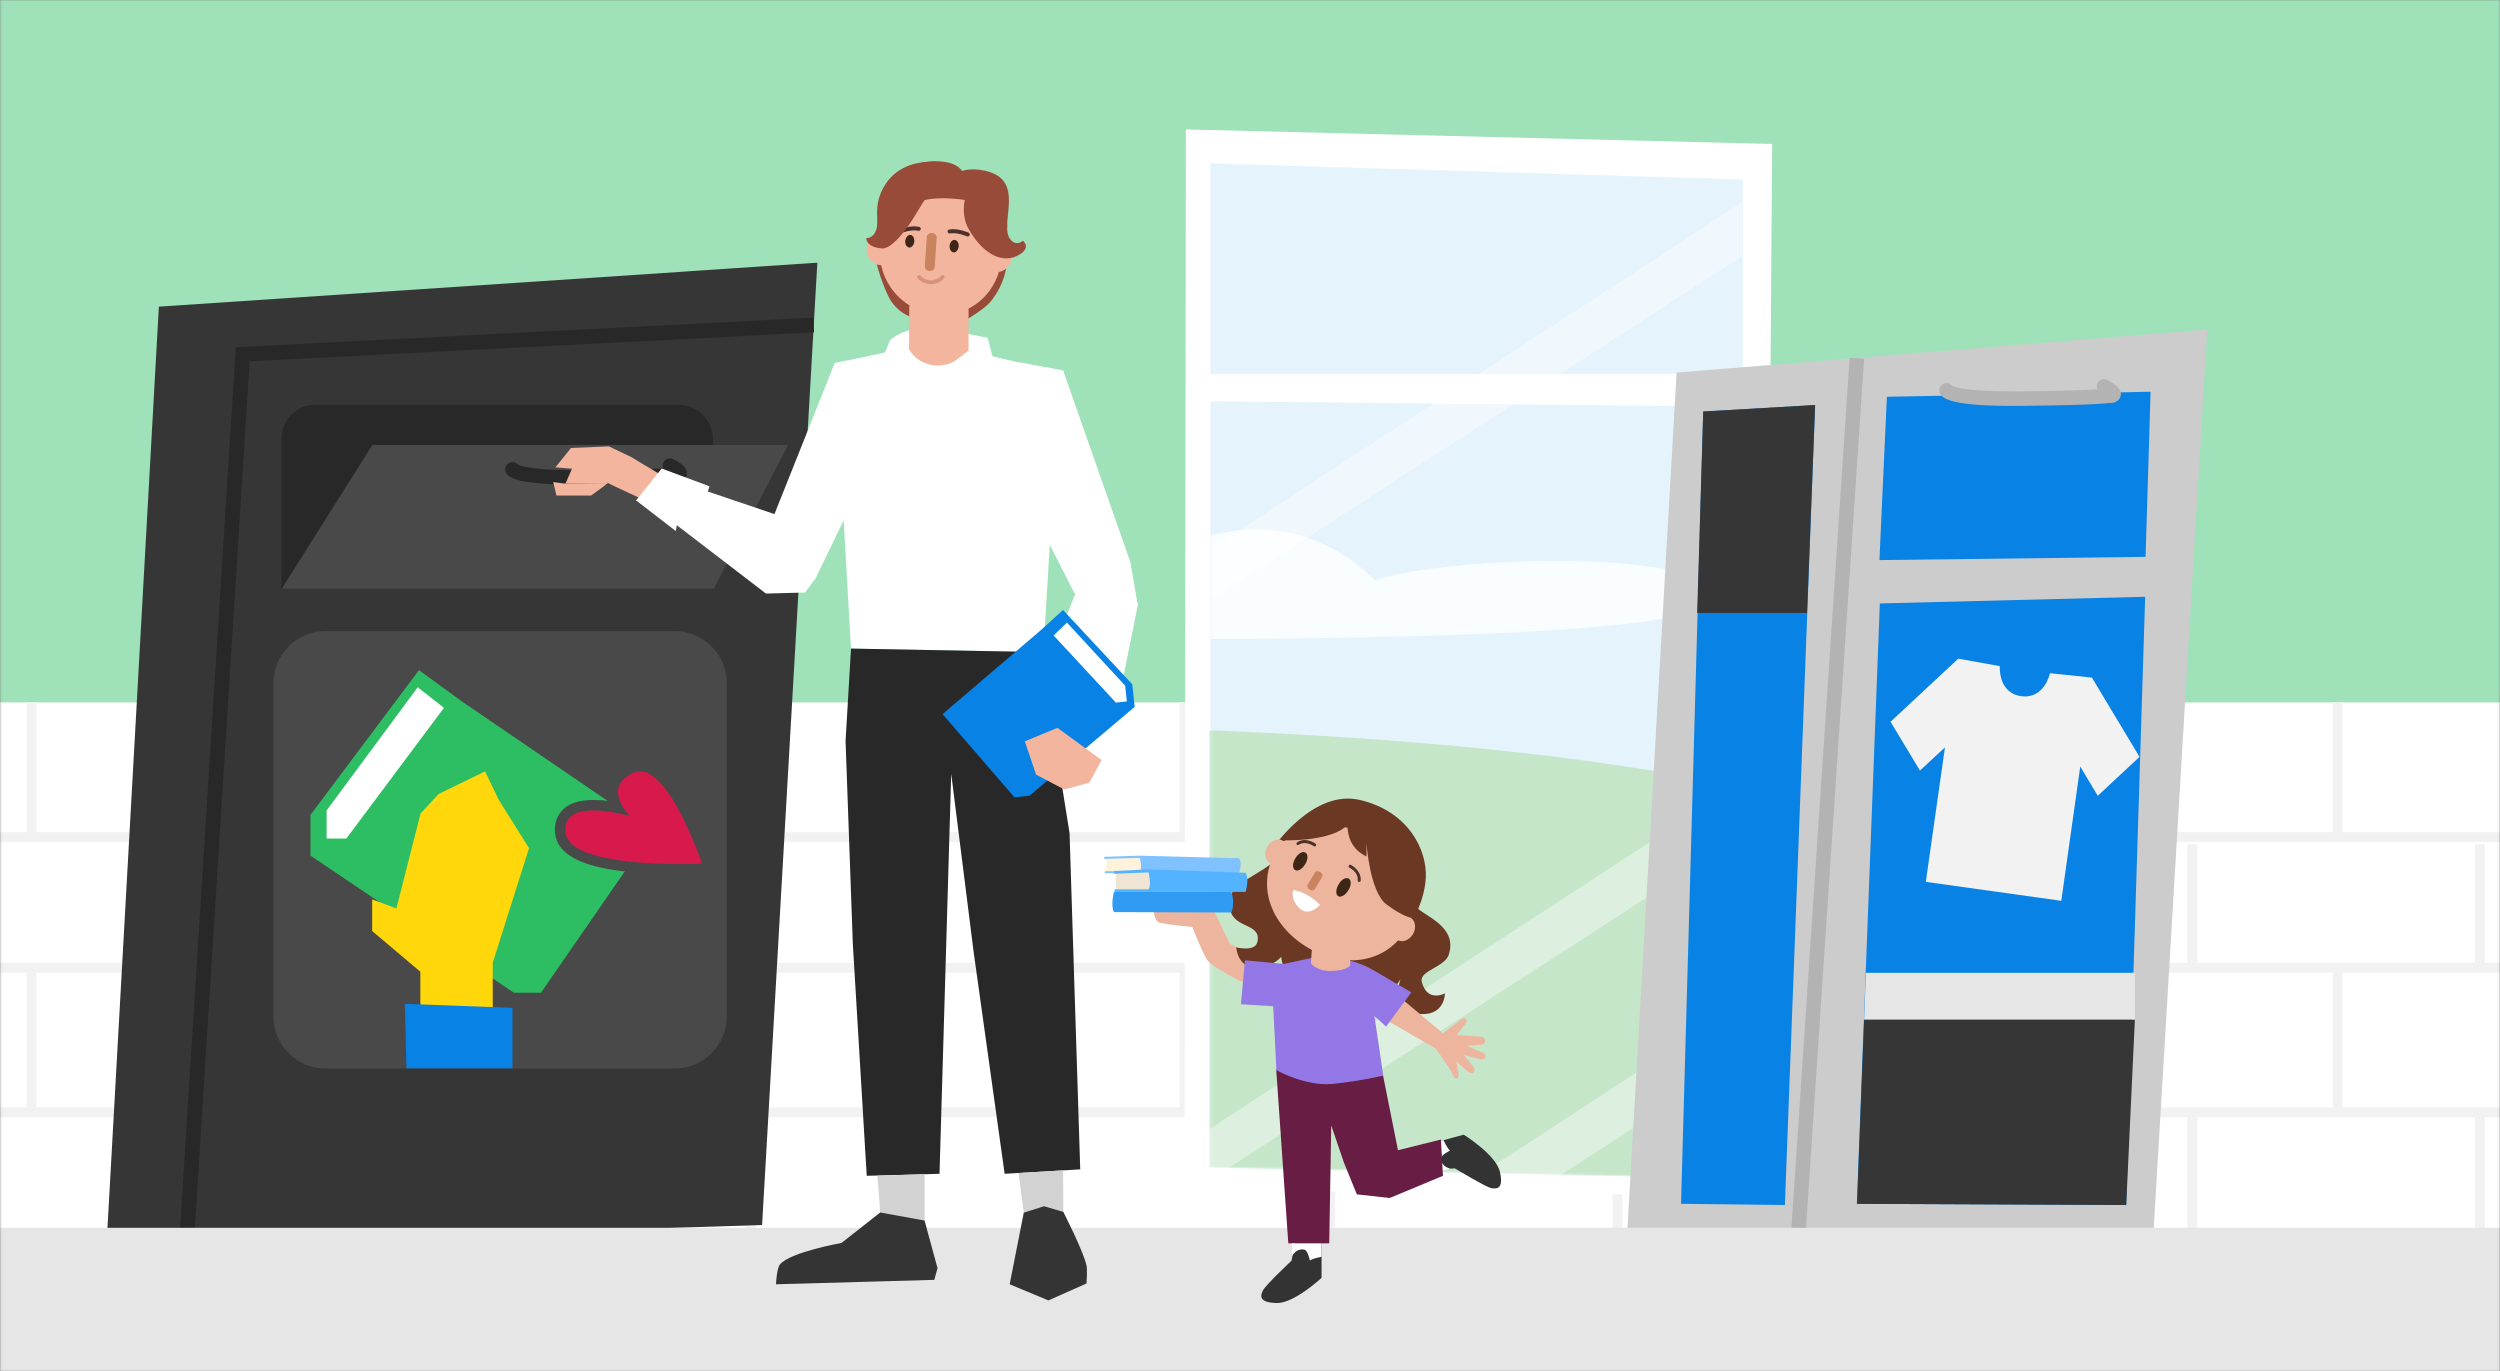 <svg xmlns="http://www.w3.org/2000/svg" width="1240" height="680" fill="none"><rect width="100%" height="100%" fill="#808080" stroke="none"/><g clip-path="url(#a)"><mask id="c" width="1240" height="681" x="0" y="0" maskUnits="userSpaceOnUse" style="mask-type:luminance"><mask id="b" width="1240" height="728" x="0" y="0" maskUnits="userSpaceOnUse" style="mask-type:luminance"><path fill="#fff" d="M1239.9 0H.1v728h1239.8V0Z"/></mask><g mask="url(#b)"><path fill="#fff" d="M1241.7-2.5H-1.7v682.8h1243.4V-2.5Z"/></g></mask><g mask="url(#c)"><path fill="#9FE1B8" d="M1242-8.5H-4v713.1h1246v-713Z"/><path fill="#fff" d="M1875.4 348.4H-20.1v269.3h1895.5V348.4Z"/><path stroke="#F2F2F2" stroke-linecap="round" stroke-linejoin="round" stroke-width="4.9" d="M1908 415.2H-9.5M1908 551.7H-9.5M1897.6 480H-20.1"/><path stroke="#F2F2F2" stroke-linejoin="round" stroke-width="4.9" d="M1159.5 348.4v66m-143-66v66m-143-66v66m-143-66v66m-143-66v66m-143-66v66m-143-66v66m-142.9-66v66m-143-66v66m71 4.4v59.7m142.5-59.7v59.7m143.4-59.7v59.7m141.7-59.7v59.7m145.5-59.7v59.7m142.6-59.7v59.7m142.5-59.7v59.7m142.6-59.7v59.7m142.6-59.7v59.7M86.6 551.7v57.7m142.5-57.7v57.7m143.4-57.7v57.7m141.7-57.7v57.7m145.5-57.7v57.7m142.6-57.7v57.7m142.5-57.7v57.7m142.6-57.7v57.7m142.6-57.7v57.7m-70.5-127.9v70.2m-143-70.2v70.2m-143-70.2v70.2m-143-70.2v70.2m-143-70.2v70.2m-143-70.2v70.2m-143-70.2v70.2m-142.9-70.2v70.2m-143-70.2v70.2"/><path fill="#fff" d="m875.2 593.2-287.7-3 .7-526L879 71.4l-3.8 521.7Z"/><path fill="#CBE6F9" d="m864.3 584.4-263.8-5.5V81.1l263.8 8v495.3Z"/><mask id="d" width="265" height="504" x="600" y="81" maskUnits="userSpaceOnUse" style="mask-type:luminance"><path fill="#fff" d="m864.3 584.4-263.8-5.5V81.1l263.8 8v495.3Z"/></mask><g mask="url(#d)"><path fill="#8DCD95" d="M-137.6 388s714.4-68.7 1020.2 7c154.4 27.4 409.1 69.4 409.1 69.4s207-93 461.3-118.3v318.6H-137.5V387.9Z"/><path fill="#fff" d="M681.8 287.8s-31.2-36-82-22c-50.6 14.1-81 51-54.1 51 27 0 306.6 3 305.3-20.7-1.2-23.6-129.3-21-169.2-8.3Z" opacity=".8"/><path fill="#fff" d="M882 376.2 580 573v25.3l294.7-190.6 7.3-31.6Zm0-287.6-302 197v25.3l294.7-190.7 7.3-31.6Zm0 397.6L580 683v25.4l294.7-190.7 7.3-31.6Zm0 50.3-302 197v41.4l294.7-190.6 7.3-47.8Z" opacity=".4"/></g><path fill="#fff" d="M864.3 584.4H600.5V81l263.8 8v495.3Z" opacity=".5"/><path fill="#fff" d="M593 185.6h274.8v16.2l-279.7-2.9 4.9-13.3Z"/><path fill="#CCC" d="m806.4 623.4 25.2-438.6 263.2-21.4-26.8 450-261.6 10Z"/><path stroke="#B3B3B3" stroke-miterlimit="10" stroke-width="7.2" d="M921 177.7 891.5 619"/><path fill="#0982E5" d="M932.5 299.3 1064 296l-9.4 301.7-133.6-.6 11.4-297.8Zm-87.7-95.2 55.5-3.2-15 396.8-51.5-.6 11-393Zm91.1-7.3-3.7 81 132-1.6 2.5-81.9-130.8 2.5Z"/><path fill="#363636" d="M924.6 505.7h134.3l-4.3 92-133.5-.6 3.5-91.4Z"/><path stroke="#B3B3B3" stroke-linecap="round" stroke-linejoin="round" stroke-width="7.2" d="M965.5 193.6s1 4.6 38.3 4.1c37.4-.4 41.5-1.4 41.5-1.4s8 .7-1.7-4.6"/><path fill="#363636" d="m844.8 204.1 55.5-3.2-4 103.1h-54.5l3-99.9Z"/><path fill="#E6E6E6" d="M925.5 482.5h133.4v23.2H924.6l.9-23.2Z"/><path fill="#F2F2F2" d="m1037.6 336.1-20.8-2.2s-2.7 13-14.3 11.4c-11.6-1.6-10.6-14.9-10.6-14.9l-20.6-3.7-33.6 31.3 14.6 24.2 12.4-11.5-9.5 66.7 33.6 4.7 33.6 4.7 9.4-66.6 8.7 14.5 20.7-19.3-23.6-39.3Z"/><path fill="#363636" d="m52.8 618 26-465.9 326.6-21.8L378 607.6 52.8 618Z"/><path stroke="#282828" stroke-miterlimit="10" stroke-width="7.3" d="m92.5 616.7 27.9-441 283.2-14.5"/><path fill="#282828" d="M156.6 200.8h180a17 17 0 0 1 17 17V292h-214v-74.4a17 17 0 0 1 17-16.9Z"/><path fill="#494949" d="M334.5 313H161.6a26 26 0 0 0-26 26v165a26 26 0 0 0 26 26h172.9a26 26 0 0 0 26-26V339a26 26 0 0 0-26-26Z"/><path fill="#2DBE64" d="M207.8 332.4 154 404.2v20.2l100.9 68h13.4l55.3-80-94.1-64.2-21.7-15.8Z"/><path fill="#fff" d="M207.1 341 162 402v13.9h9.8l48.4-64.8-13-10.2Z"/><path fill="#FFD70A" d="M208.5 497v-15l-23.9-20.2v-15.7l12 4.5 12-47.1 9-9.7 23-11.2 6.8 14.2 15 23.9-18 56.8v33h-35.1l-.8-13.5Z"/><path fill="#0982E5" d="m200.8 497.9 53.4 2v30h-52.6l-.8-32Z"/><path fill="#D7194B" d="M338 431.2c-26.5 0-58.4-3.1-60-18-.5-3.8.4-6.9 2.5-9.3 2.7-3 7.4-4.5 13.9-4.5 4 0 8.3.6 11.7 1.3a15.2 15.2 0 0 1-2-10c.8-4.2 3.9-7.5 9.2-9.8 1.3-.6 2.8-1 4.2-1 7.5 0 15.2 8 23.4 24.4 5.8 11.5 9.6 22.8 9.7 23.3.3.7.2 1.6-.3 2.3-.4.6-1.2 1-2 1-.2 0-4.2.3-10.4.3Z"/><path fill="#494949" d="M317.5 382.6c15.4 0 30.7 45.8 30.7 45.8s-4.1.2-10.3.2c-18.5 0-55.8-1.7-57.4-15.6-1-8.8 6.1-11 13.9-11 8.6 0 18 2.8 18 2.8s-14.4-14.4 2-21.6c1-.4 2-.6 3-.6Zm0-5.2a14 14 0 0 0-5.3 1.1c-7.6 3.4-10 8.3-10.6 11.8-.5 2.4-.3 4.8.4 7-2.5-.3-5-.5-7.6-.5-7.3 0-12.6 1.8-15.8 5.4a14 14 0 0 0-3.2 11.4c1.4 12.9 20.3 16.3 26.5 17.5a213.7 213.7 0 0 0 46.5 2.4 5.1 5.1 0 0 0 4.7-6.8c-.2-.4-4-11.9-9.9-23.6-8.7-17.3-17.1-25.7-25.7-25.7Zm-177.8-85.3 45-71.4h206.2L354 292H139.7Z"/><path stroke="#282828" stroke-linecap="round" stroke-linejoin="round" stroke-width="7.2" d="M254.2 232.8s1 4.5 38.3 4c37.3-.4 41.5-1.3 41.5-1.3s8 .6-1.7-4.6"/><path fill="#E6E6E6" d="M1838.3 609H-25.3v115.2h1863.5V609Z"/><path fill="#fff" d="m438 177 3.5-8.3s7-7 20.6-5.7c13.7 1.4 27.8 4.6 27.8 4.6l3.1 12-55-2.5Zm-24 3.1-34.7 87 5.9 19 19.3.8 18.6-38.4-3.1-69.7-6 1.3Z"/><path fill="#974B38" d="M434.4 128.9a87 87 0 0 0 6.6 18.8 21 21 0 0 0 10 9.2l26.9 2.5s10.5-6 13.4-9.8a36 36 0 0 0 8.1-19l-65-1.7Z"/><path fill="#F3B59D" d="M480.4 152.5V174l36 11.3 5.6 14-101.5-2.5 3.2-12.2 27.2-12.3.1-20.8 29.4 1.1Z"/><path fill="#F3B59D" d="M436.4 125a31 31 0 0 0 31 31.1c17 0 29.5-14 29.5-31.1 0-17.2-12.4-31-29.5-31a31 31 0 0 0-31 31Z"/><path fill="#F3B59D" d="M486.1 127.2a7.8 7.8 0 1 0 15.7 0 7.8 7.8 0 0 0-15.7 0Zm-56.3-3.4a7.8 7.8 0 1 0 15.6 0 7.8 7.8 0 0 0-15.6 0Z"/><path fill="#3E2616" d="M471 121.9c-.1 1.7.7 3.2 2 3.3 1.2.1 2.3-1.2 2.5-2.9.2-1.7-.7-3.2-2-3.3-1.2-.1-2.3 1.1-2.5 2.9Zm-22-2.5c-.2 1.7.7 3.2 2 3.4 1.2 0 2.3-1.2 2.5-3 .1-1.7-.7-3.2-2-3.3-1.2 0-2.3 1.2-2.5 3Z"/><path fill="#C9835E" d="M461 134.4c1.4.1 2.6-.8 2.6-2l1-14.5c.1-1.2-1-2.3-2.3-2.3-1.4-.1-2.5.8-2.6 2l-1 14.5c0 1.2 1 2.2 2.3 2.3"/><path fill="#974B38" d="m494 124.3-.5-7.4-10.8-17s-20.5-4.6-31.3 2c-13.5 8.2-12.4 20.6-12.4 20.6h-2.5s-7.6-31.8 13.3-39.7c21-7.8 27.7 4 27.7 4s11-.4 17.5 7.3c4.3 5 4.6 18.5 4.6 18.5l-2.7 12.4-2.8-.7Z"/><path stroke="#4C302A" stroke-linecap="round" stroke-linejoin="round" stroke-width="2" d="M480 116.3s-5.1-2.2-9-1.5m-24.3-.2s5.2-2 9-1.1"/><path fill="#974B38" d="M470.5 90.7s3.2-9.3 18.1-6c20.3 4.5 7.2 25.4 12.1 33.4 3 4.7 6.7 1.3 6.7 1.3s4.8 3.8-3.1 7.6c-7.9 3.7-17.3-1.6-24-13.7-3.6-6.4-1.8-13.9-1.8-13.9l-8-8.7Z"/><path fill="#974B38" d="M478.7 89.5s1-12.9-23.4-8.6a24.5 24.5 0 0 0-20.1 26.7c.7 11-5.5 10.5-5.5 10.5s-.4 4.4 7.6 5.1c2 .2 5.7-1.1 12.2-9.8 4.4-5.8 8-13.3 11-16.6 10.2-11.4 18.1-7.3 18.1-7.3Z"/><path fill="#fff" d="m480.4 173.9 38 9 6.7 14.5-7.6 126-95.4-1.7-8.1-141.6 22.4-4.7 14-3.2c3.8 8.7 15.8 11.8 23.7 6.5l6.3-4.8Z"/><path fill="#F3B59D" d="m313.7 227-11.7-5.6-18.8.8-7.7 9.6 22.5 1.9 3.6 6 17.8 8.3 8.9-12.2-14.6-8.7Z"/><path fill="#fff" d="m315.5 248.2 19.7 15.2.5-2.9 44.2 33.9 19.4-.5 5.2-7-1.5-13-16.5-18.1-35.4-12 .8-2.6-23.7-8.8-12.7 15.8Z"/><path stroke="#D8927C" stroke-linecap="round" stroke-linejoin="round" stroke-width="1.9" d="M455.9 137.4c.3.4 2.4 2.6 5.9 2.6a8 8 0 0 0 5.7-2.6"/><path fill="#F3B59D" d="m279.5 239.8 22.1-.2-8.4 6.2H276l-1.6-6.7"/><path fill="#fff" d="m489.5 209 43.3 85 31.5 5.9-3.6-21-33.4-95.2-21.7-4-16.1 29.3Z"/><path fill="#282828" d="M517.4 323.5s4 32.2 6.2 46.6l6.9 43.1 5.3 166.8-37.5 2.2L482.9 472l-11.1-88.2-5.8 198.4-36.1 1-6.9-115-3.6-100.6 2.7-45.9 95.3 1.8Z"/><path fill="#D2D2D2" d="m527.3 580.5.1 20.6 11.5 26.6v8.9L520 645l-19.2-8 7-35.5-2.6-19.7 22.1-1.3Zm-68.7 1.9v23L465 629l-1.6 5.8-78.5 2.2 27.5-16.4 24.2-19.2-1.4-18.2 23.4-.8Z"/><path fill="#343434" d="M458.6 605.5 465 629l-1.6 5.8-78.5 2.2s.3-8 2-9.9c5.2-6.1 30.5-10.6 30.5-10.6l19.2-15.1 22 4Zm68.8-4.4s10 19.5 11.5 26.6c.5 2.2 0 8.9 0 8.9L520 645l-19.2-8 7-35.5 10-3.2 9.6 2.8Z"/><path fill="#fff" d="m551.1 378 5-24.3-2.7.8 11-54.6-9-17.3-8.5-1.5-11 7-9.1 22.8 4.8 37-2.7.5 2.5 25.2 19.7 4.5Z"/><path fill="#0982E5" d="m527.3 302.6 34.3 36.8 1.2 11.2-52.1 44-7.5.9-35.7-41.3 48.7-41.6 11-10Z"/><path fill="#fff" d="m529.2 308.8 28.9 31.3.8 7.8-5.4.6-30.9-33.3 6.6-6.4Z"/><path fill="#F3B59D" d="M539.4 371.9 524.5 361l-16.2 6.7 5.6 16.5 14 7.4 12.4-3.4 6.1-11.2-7-5.1ZM301.3 239.8l3.4-9.5-20.4.8-3.8 8.7h20.8Z"/><path fill="#333" d="m707.2 567.9 18.8-5.1s15.8 9.8 17.9 18.2c2 8.5-1.2 8.9-4.3 8.3-3-.7-18-9.8-18-9.8l-13 1-1.4-12.6Z"/><path fill="#fff" d="m709.5 567.3 6.5-1.8s1.6 3.8 3.2 5.2c0 0-4.7 2.2-4.5 4.1.4 4.2 4.7 4.8 4.7 4.8l-6.1 1.7-3.8-14Z"/><path fill="#EDB49E" d="M631.5 479.5 610 468.1l-7.8-16.2-30.2-1.8s.2 6.6 3 7.5c3 .9 16.4 2.2 16.4 2.2s4.2 11 7.3 16.2c3.1 5 28.2 16.2 28.2 16.2l4.7-12.7Z"/><path fill="#333" d="M655.5 614.4v19.4s-13.7 12.8-22.3 12.5c-8.7-.2-8.2-3.5-6.8-6.2 1.4-2.8 14.2-14.8 14.2-14.8l2.4-13 12.5 2Z"/><path fill="#6B3824" d="M638.3 413.6s3.8 5.9-7.5 14.6c-11.4 8.8-23.7 10.9-20.5 23.5 2.3 9 15.7 6.2 13.3 15.7-1.2 4.8-10.4 2.5-10.4 2.5s.6 13.4 14.8 9.2c10.8-3.2 9.8-11.3 9.8-11.3s-6.7 7.5 2.9 17c11 10.8 38.2 17.8 48.2 8 7-7 6.8-10.2 6.8-10.2s-7.9 17.8 6.6 20.1c14.4 2.4 14.4-10 14.4-10s-8.8 4.8-11.5-5.7c-1.4-5.6 11.4-7.2 13.4-13.5 2.5-7.8-1.3-13.2-8.3-18-7-4.8-11-6.1-8.3-11 2.7-5 3.8-7.4 3.8-7.4l-67.5-23.5Z"/><path fill="#EEEDED" d="M655.3 419.7a1.3 1.3 0 1 0 0-2.6 1.3 1.3 0 0 0 0 2.6Z" opacity=".5"/><path fill="#EDB49E" d="m691.4 492.2 24.3 20.3 9-6.9s1.7-1.3 2.5 0c1 1.4-1 2.9-1.7 3.8l-2.9 4 11.7.8s2.5.4 2.4 2.1c0 1.8-2.7 1.9-2.7 1.9l-6.5.5 7.6 3.3s2.2.8 1.7 2.3c-.4 1.5-2.7 1-2.7 1l-8-2 4.6 5.7s1.4 1.7.1 3c-1.3 1.2-4-1.6-4-1.6l-4.5-4 1.1 6s.4 2.4-1 2.5c-1.2.1-1.8-1.4-2.3-3-.6-1.6-8.1-11.9-8.1-11.9l-29.5-17 9-10.8Z"/><path fill="#EEEDED" d="M645.7 435.7a1.3 1.3 0 1 0 0-2.6 1.3 1.3 0 0 0 0 2.6Z" opacity=".5"/><path fill="#EDB49E" d="M698 460.4c-10.7 17.9-31.8 20.2-49.7 9.4-17.8-10.8-25.7-30.5-15-48.4a37.7 37.7 0 1 1 64.8 39Z"/><path fill="#3D2616" d="M647.4 428.7c1.4-2.4 1.5-5 .1-5.8-1.3-.9-3.6.4-5 2.8-1.5 2.4-1.5 5-.2 5.8 1.4.9 3.6-.4 5-2.8Zm21.4 12.9c1.5-2.4 1.5-5 .2-5.8-1.4-.8-3.7.4-5 2.8-1.5 2.4-1.6 5-.3 5.9 1.4.8 3.7-.5 5.1-3Z"/><path fill="#4C302A" d="M643.4 419c-.1 0-.2 0-.3-.2a.8.8 0 0 1 .3-1c4.2-2.8 8.9.5 9.1.7.3.2.4.7.2 1-.3.4-.7.4-1 .2-.2 0-4.1-2.9-7.5-.7-.3.2-.6.2-.8 0Zm30.4 18.3a.8.8 0 0 1-.4-.7c.4-4-4-6.2-4-6.2a.7.7 0 0 1-.4-1c.2-.4.6-.6 1-.4.2.1 5.3 2.7 4.9 7.8 0 .4-.4.7-.8.6h-.3Z"/><path fill="#C9835E" d="m655 432.7-.5-.3c-.9-.5-2-.3-2.4.6l-3.4 5.6c-.5.8-.3 2 .6 2.4l.6.4c.8.5 1.9.2 2.4-.6l3.4-5.7c.5-.8.2-1.9-.6-2.4Z"/><path fill="#6B3824" d="M631.6 420.4s19.8-29.2 43-23.6c23.8 5.6 33.3 24.6 32.6 38.6-.8 14-9.1 25-9.1 25s.9-8.3.3-17.6c-.7-9.1-5.8-27.3-31.3-32.5-16.6-3.3-35.5 10-35.5 10Z"/><path fill="#EDB49E" d="M700.8 463.4c1.8-3 1.3-6.7-1.1-8.2-2.5-1.5-6-.2-7.8 2.8-1.8 3-1.3 6.7 1.2 8.2 2.4 1.5 5.9.2 7.7-2.8Zm-63.3-38.2c1.8-3 1.3-6.7-1.2-8.2-2.4-1.5-5.9-.2-7.7 2.9-1.8 3-1.3 6.7 1.1 8.1 2.5 1.5 6 .2 7.8-2.8Z"/><path fill="#fff" d="M641.5 441.5s6.2.3 13.2 7.3c0 0-4 4.7-8.2 3-4.2-1.9-6.2-7.5-5-10.3Z"/><path fill="#6B3824" d="M636.1 416.8s22.1.8 31-6.5c8.9-7.2 7.1-3.8 7.1-3.8s-31.2 1.5-38.1 10.3Z"/><path fill="#6B3824" d="M669 404.2s-4.1 14.6 8.8 20.6v-6.6s1.5 24.1 9.9 30.4c8.4 6.2 11.7 6.4 11.7 6.4s3.7-28.6-8-38c-11.7-9.4-22.5-12.8-22.5-12.8Z"/><path fill="#681D44" d="m686 533.5 7.4 37 21.3-5.3 1 18-26.4 11-16.3-1.8-6.4-15.7-6.3-18.5-1 58.5H639l-6-86.2 53 3Z"/><path fill="#9477E6" d="m681.7 503.9 4.4 29.6s-11.8 2.8-25 4.1c-13.4 1.4-28-6.8-28-6.8l-1.6-31.7-16-1 2-21.8 19.3 1.8 15.6-3.3 10 .6a43 43 0 0 1 18.6 5.7l19 11.1-12.5 17-5.8-5.3Z"/><path fill="#EDB49E" d="m669.5 469.1.2 9.8s-1.9 2.7-9.5 2.7c-7.6.1-10-3.9-10-3.9l.5-7.1 18.8-1.5Z"/><path fill="#fff" d="M655.5 616.7v6.7s-4 .6-5.8 1.8c0 0-1-5.1-2.8-5.4-4.2-.7-6 3.2-6 3.2v-6.3h14.6Z"/><path fill="#FFF2DB" d="M568.1 425.2h-19.4v7.5h19.4v-7.5Z"/><path fill="#80C1FF" d="M547.7 425v1l17.6-.5s1.5 5 0 6.6H548v1h66.5s2-5 0-7.4l-49.4-1.3-17.4.6Z"/><path fill="#F0E4D5" d="M572.5 432.3h-19v9.6h19v-9.6Z"/><path fill="#54B3FF" d="M552.6 432v1.4l17.1-.7s1.5 6.3 0 8.4h-16.9v1.3h65s2-6.5 0-9.5l-48.3-1.7-16.9.8Z"/><path fill="#2F9BF2" d="M552.5 442.4s-1.7 6.7 0 10l58.3.2s1.9-4.3 0-10.2h-58.3Z"/></g></g><defs><clipPath id="a"><path fill="#fff" d="M0 0h1240v680H0z"/></clipPath></defs></svg>